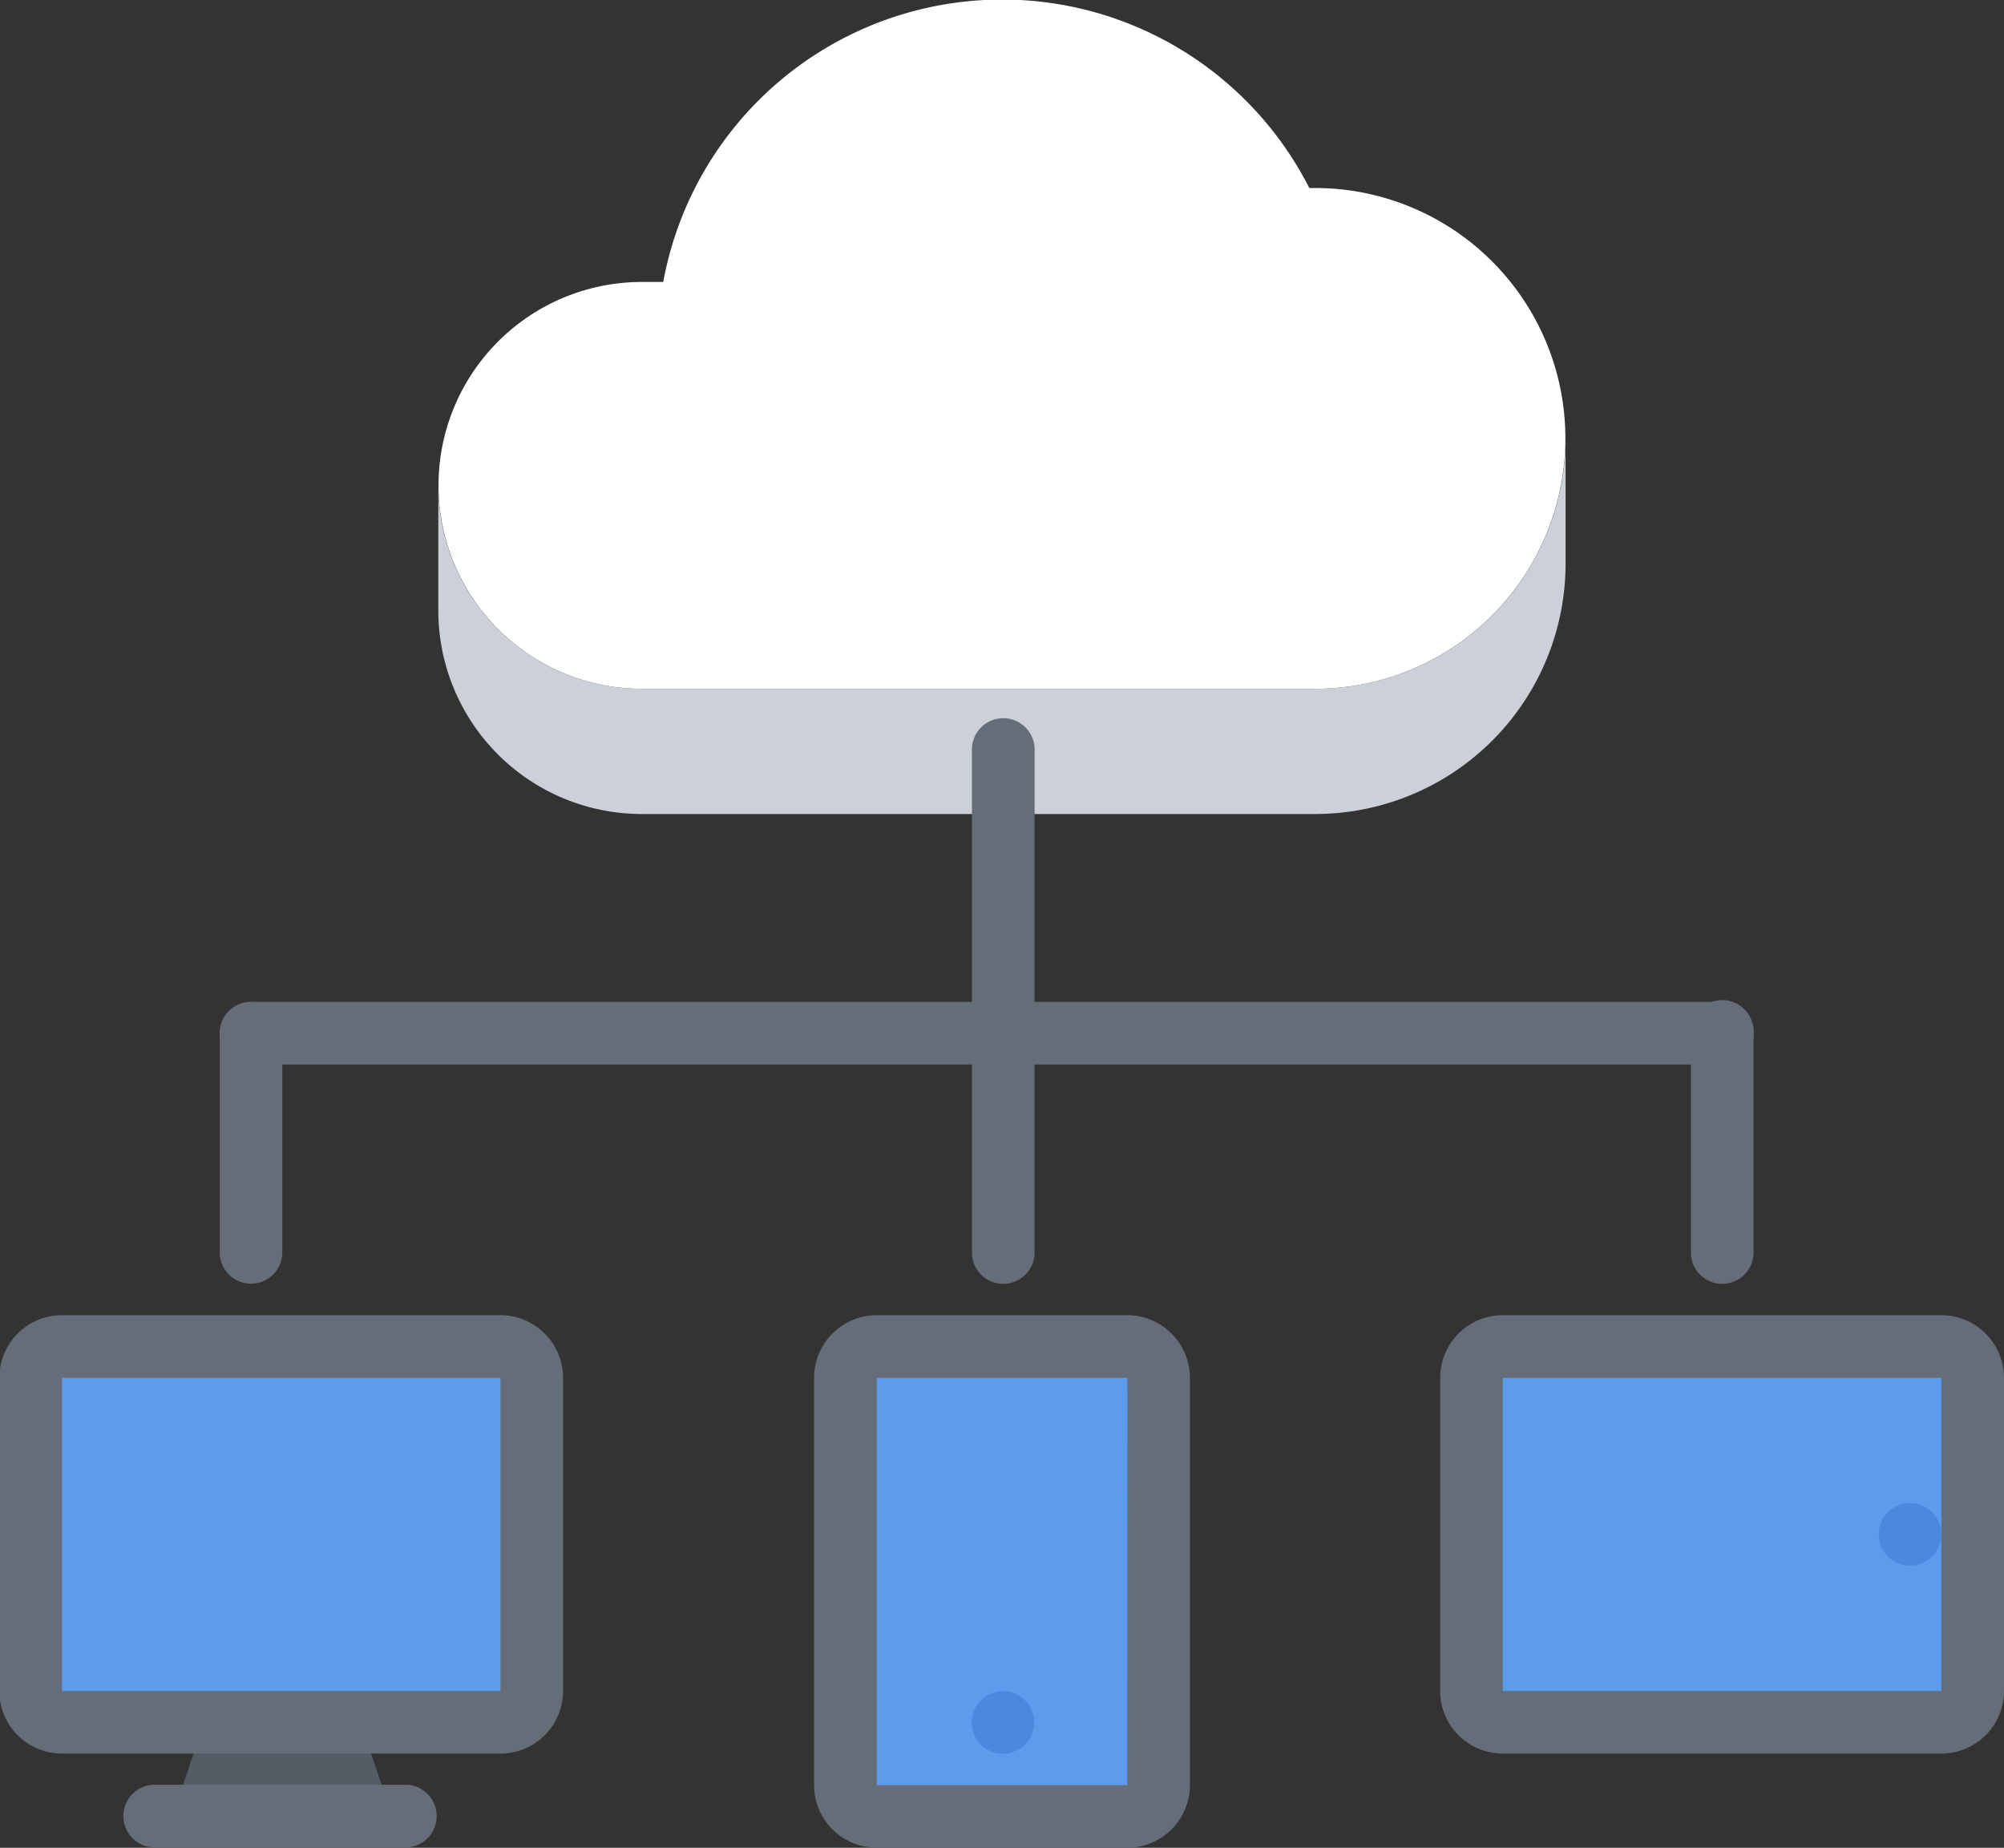 <svg id="eafe8ad6-b32d-4197-80eb-068322a803f3" data-name="Capa 2" xmlns="http://www.w3.org/2000/svg" viewBox="0 0 205.65 189.59"><rect x="0" y="0" width="205.65" height="189.59" fill="#333333" stroke="none"/><g id="bd39a032-4d92-40b4-86eb-dbdcef0cbbae" data-name="Plataforma de consulta"><path id="f73f9c32-5fb6-4bd5-a843-9baae6dc79a2" data-name="Trazado 43" d="M49.65,197.9l3.21,9.61H30.36l3.22-9.61Z" transform="translate(-12.64 -21.19)" style="fill:#545c66"/><path id="bbad91a9-73ab-453d-b422-1a34add7e22f" data-name="Trazado 44" d="M48,197.9H19.06a3.21,3.21,0,0,1-3.21-3.21V162.55a3.22,3.22,0,0,1,3.21-3.21h45a3.23,3.23,0,0,1,3.21,3.21v32.14a3.21,3.21,0,0,1-3.21,3.21Z" transform="translate(-12.64 -21.19)" style="fill:#5d9cec"/><path id="be55a86f-9f3e-4046-96e1-2e85cf9c5a4b" data-name="Trazado 45" d="M215.08,162.55v32.14a3.22,3.22,0,0,1-3.22,3.21h-45a3.22,3.22,0,0,1-3.22-3.21V162.55a3.23,3.23,0,0,1,3.22-3.21h45A3.24,3.24,0,0,1,215.08,162.55Z" transform="translate(-12.64 -21.19)" style="fill:#5d9cec"/><path id="a7374eed-ed49-4cbc-9aad-09d801be3e2a" data-name="Trazado 46" d="M131.53,162.55v41.78a3.22,3.22,0,0,1-3.21,3.21H102.61a3.21,3.21,0,0,1-3.21-3.21V162.55a3.22,3.22,0,0,1,3.21-3.21h25.71A3.23,3.23,0,0,1,131.53,162.55Z" transform="translate(-12.64 -21.19)" style="fill:#5d9cec"/><path id="fe0a5a84-e3e8-4420-aacc-861678826d45" data-name="Trazado 47" d="M173.3,79a25.7,25.7,0,0,1-25.69,25.71H78.51A20.88,20.88,0,0,1,57.62,83.87h0V71A20.88,20.88,0,0,0,78.51,91.86h69.08A25.7,25.7,0,0,0,173.3,66.18Z" transform="translate(-12.64 -21.19)" style="fill:#ccd1d9"/><path id="eb657ccc-093b-4208-a447-36d0d56dacd9" data-name="Trazado 48" d="M147.59,40.48a25.69,25.69,0,1,1,0,51.38H78.51a20.87,20.87,0,1,1,0-41.74h2.19A35.36,35.36,0,0,1,147,40.48Z" transform="translate(-12.64 -21.19)" style="fill:#fff"/><path id="b9e0e1ff-fcda-492d-8666-e3553bf6811f" data-name="Trazado 49" d="M64,156.13h-45a6.43,6.43,0,0,0-6.43,6.43v32.13a6.42,6.42,0,0,0,6.42,6.42H64a6.42,6.42,0,0,0,6.42-6.42V162.56A6.43,6.43,0,0,0,64,156.13Zm0,38.56h-45V162.56H64Z" transform="translate(-12.64 -21.19)" style="fill:#656d78"/><g id="b1240145-00cd-471e-a718-b61a3a36a64d" data-name="Grupo 62"><path id="b8fc9234-1c62-4a23-9d10-66f497cd3ac7" data-name="Trazado 50" d="M54.41,210.74H28.7a3.22,3.22,0,1,1,0-6.43H54.41a3.22,3.22,0,0,1,0,6.43Z" transform="translate(-12.64 -21.19)" style="fill:#656d78"/></g><path id="b0a7086f-388f-4882-ad31-c9af6cc96d27" data-name="Trazado 51" d="M128.32,156.13H102.61a6.44,6.44,0,0,0-6.43,6.43v41.79a6.43,6.43,0,0,0,6.43,6.42h25.71a6.43,6.43,0,0,0,6.43-6.42V162.56A6.44,6.44,0,0,0,128.32,156.13Zm0,48.22h-25.7V162.56h25.71Z" transform="translate(-12.64 -21.19)" style="fill:#656d78"/><path id="f8ef9e75-c770-41d3-97f6-c804817e73db" data-name="Trazado 52" d="M115.56,201.13a3.21,3.21,0,0,0,0-6.42h0a3.21,3.21,0,1,0,0,6.42Z" transform="translate(-12.64 -21.19)" style="fill:#4a89dc"/><path id="f2d5d6ca-62a9-44a8-a5c7-390105191e6e" data-name="Trazado 53" d="M211.86,156.13h-45a6.43,6.43,0,0,0-6.43,6.43v32.13a6.42,6.42,0,0,0,6.43,6.42h45a6.43,6.43,0,0,0,6.43-6.42V162.56A6.44,6.44,0,0,0,211.86,156.13Zm0,38.56h-45V162.56h45Z" transform="translate(-12.64 -21.19)" style="fill:#656d78"/><g id="b7361aff-f3f6-4a59-943e-8862f5a8d90c" data-name="Grupo 63"><path id="b34ffc65-132d-49d8-86e7-0f1072e91035" data-name="Trazado 54" d="M208.65,181.83a3.21,3.21,0,1,1,0-6.42h0a3.21,3.21,0,1,1,0,6.42Z" transform="translate(-12.64 -21.19)" style="fill:#4a89dc"/></g><g id="e6f2110f-a943-4dbc-9f0b-465d4d90e959" data-name="Grupo 64"><path id="a2b90735-0bc6-4cdd-89ea-2b16f944a6c4" data-name="Trazado 55" d="M38.4,152.9a3.21,3.21,0,0,1-3.21-3.21h0V127.2a3.21,3.21,0,1,1,6.42,0v22.49A3.21,3.21,0,0,1,38.4,152.9Z" transform="translate(-12.64 -21.19)" style="fill:#656d78"/></g><g id="a81495f5-2e22-4486-8c03-50ed5285afdb" data-name="Grupo 65"><path id="ac92da34-7de3-4088-9b05-ddf0a3d67de1" data-name="Trazado 56" d="M189.38,130.41H38.4a3.21,3.21,0,0,1,0-6.42h151a3.21,3.21,0,0,1,0,6.42Z" transform="translate(-12.64 -21.19)" style="fill:#656d78"/></g><g id="b4bae9c4-0a57-4224-8dcc-ba6efddf072d" data-name="Grupo 66"><path id="bcb06a59-85a7-4fbc-a3c7-73bd12b215ba" data-name="Trazado 57" d="M189.38,152.91a3.2,3.2,0,0,1-3.22-3.2h0V127.2a3.22,3.22,0,1,1,6.43,0v22.5a3.21,3.21,0,0,1-3.2,3.21Z" transform="translate(-12.64 -21.19)" style="fill:#656d78"/></g><g id="fc5d9eba-9412-4b81-ab25-ecda2dbf63a2" data-name="Grupo 67"><path id="bcbdde2e-791a-4fb6-98d0-c0cca9cf7e17" data-name="Trazado 58" d="M115.6,152.91a3.2,3.2,0,0,1-3.22-3.2h0V98.28a3.22,3.22,0,1,1,6.43,0V149.7a3.21,3.21,0,0,1-3.21,3.21Z" transform="translate(-12.64 -21.19)" style="fill:#656d78"/></g></g></svg>